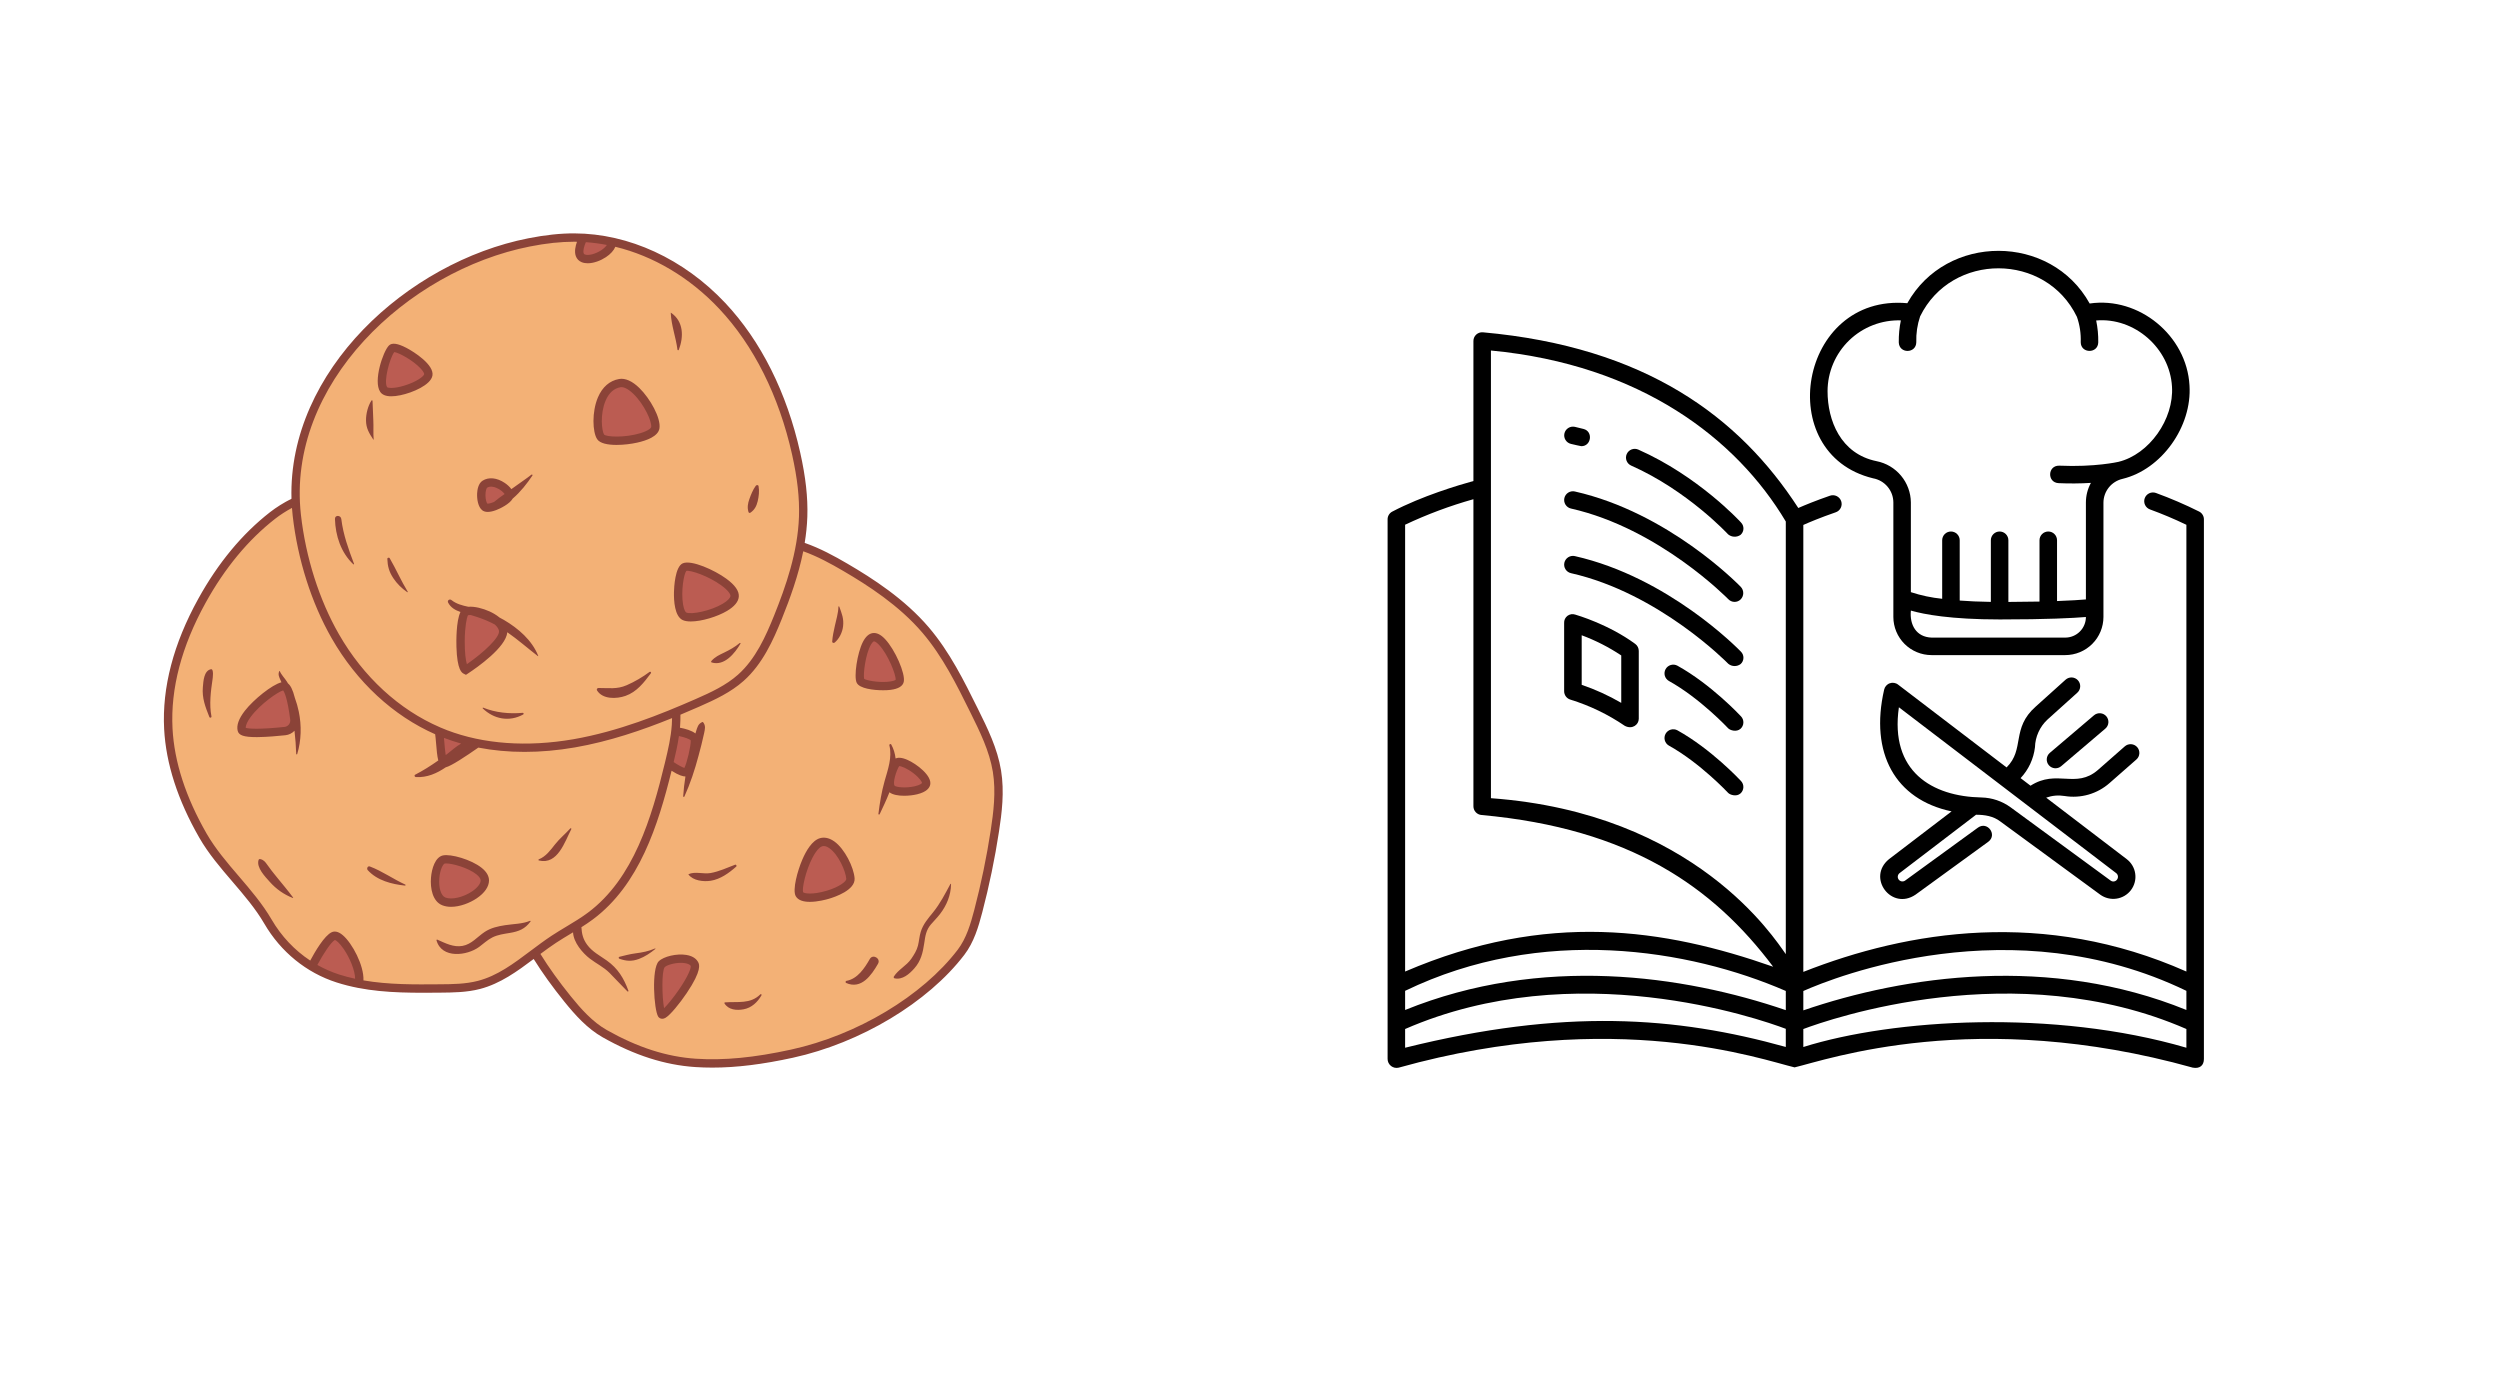 <svg xmlns="http://www.w3.org/2000/svg" xmlns:xlink="http://www.w3.org/1999/xlink" width="1080" zoomAndPan="magnify" viewBox="0 0 810 450" height="600" preserveAspectRatio="xMidYMid meet" version="1.0"><defs><clipPath id="62c92cda6f"><path d="M 53 75.551 L 325 75.551 L 325 346 L 53 346 Z M 53 75.551 " clip-rule="nonzero"/></clipPath><clipPath id="71dc8849c5"><path d="M 449.492 107 L 714.242 107 L 714.242 346 L 449.492 346 Z M 449.492 107 " clip-rule="nonzero"/></clipPath></defs><path fill="#f3b176" d="M 323.008 250.988 C 321.875 244.078 318.73 237.688 315.621 231.41 C 311.105 222.289 306.527 213.062 299.922 205.316 C 292.742 196.895 283.441 190.543 273.891 184.957 C 269.203 182.215 264.355 179.609 259.203 177.961 L 259.191 177.977 C 259.754 174.848 260.125 171.688 260.227 168.5 C 260.445 161.645 259.453 154.797 257.957 148.105 C 254.02 130.484 246.371 113.391 233.992 100.234 C 221.617 87.078 204.199 78.172 186.125 78.117 C 181.188 78.102 176.27 78.727 171.422 79.684 C 133.387 87.191 94.105 122.004 95.82 163.562 L 95.816 163.562 C 93.148 164.852 90.617 166.383 88.316 168.168 C 78.805 175.566 71.238 185.273 65.418 195.82 C 58.422 208.488 53.781 222.812 54.539 237.262 C 55.18 249.488 59.652 261.273 65.75 271.891 C 71.551 281.988 80.977 289.711 86.82 299.75 C 91.879 308.438 99.867 315.086 109.449 318.164 C 120.082 321.586 131.383 321.512 142.504 321.414 C 146.75 321.375 151.055 321.332 155.164 320.266 C 161.969 318.496 167.605 314.148 173.285 309.883 C 176.441 315.098 180.047 320.062 183.875 324.801 C 187.359 329.117 191.145 333.352 195.977 336.082 C 205.109 341.246 214.906 344.828 225.379 345.527 C 235.852 346.219 246.363 344.773 256.609 342.535 C 276.547 338.176 298.973 325.914 311.359 309.699 C 314.305 305.844 315.727 301.066 316.949 296.375 C 319.195 287.812 320.992 279.129 322.332 270.375 C 323.316 263.961 324.051 257.398 323.008 250.988 Z M 323.008 250.988 " fill-opacity="1" fill-rule="nonzero"/><path fill="#bb5c52" d="M 212.324 138.59 C 211.738 142.426 196.375 144.199 194.598 141.539 C 192.828 138.887 192.797 125.539 200.801 124.129 C 205.828 123.242 212.914 134.75 212.324 138.59 Z M 275.539 284.672 C 275.246 280.543 270.52 271.684 266.086 272.867 C 261.652 274.047 257.859 287.598 258.996 289.688 C 260.77 292.938 275.836 288.809 275.539 284.672 Z M 282.926 206.469 C 279.602 207.023 277.902 218.863 278.793 220.637 C 279.68 222.402 290.902 223.289 291.492 220.637 C 292.078 217.98 286.469 205.875 282.926 206.469 Z M 225.023 312.414 C 223.551 309.465 216.164 310.645 214.391 312.414 C 212.617 314.184 213.219 326.723 214.391 328.645 C 215.227 330.02 226.508 315.363 225.023 312.414 Z M 143.793 278.477 C 140.676 279.168 139.363 290.281 143.793 292.051 C 148.227 293.816 157.086 289.395 157.086 285.262 C 157.082 281.129 146.453 277.887 143.793 278.477 Z M 78.332 236.473 C 78.727 238.062 87.344 237.395 92.309 236.875 C 94.242 236.676 95.625 234.922 95.383 232.996 C 94.844 228.801 93.719 222.312 91.922 222.312 C 89.262 222.305 77.148 231.75 78.332 236.473 Z M 162.992 204.105 C 162.102 199.68 152.949 197.023 150.879 198.203 C 148.809 199.387 148.516 215.914 150.879 217.094 C 150.879 217.09 163.879 208.531 162.992 204.105 Z M 126.957 112.91 C 125.258 114.652 122.523 123.535 124.297 126.191 C 126.07 128.848 138.18 124.719 138.773 121.469 C 139.363 118.227 128.352 111.484 126.957 112.91 Z M 221.777 183.742 C 219.566 184.625 218.527 198.203 221.777 199.68 C 225.031 201.152 237.73 197.316 238.023 193.188 C 238.316 189.055 224.73 182.562 221.777 183.742 Z M 216.73 247.496 C 216.73 247.496 221.184 250.738 222.367 250.145 C 223.551 249.555 225.293 241.695 225.16 239.723 C 225.031 237.746 218.816 236.898 218.816 236.898 Z M 116.234 318.742 C 117.629 313.562 110.707 302.082 108.047 303.262 C 105.391 304.445 100.957 313.297 100.957 313.297 C 100.957 313.297 111.316 317.973 116.234 318.742 Z M 142.074 236.898 C 142.688 237.16 142.613 247.41 144.09 247.301 C 145.566 247.191 154.648 240.801 154.648 240.801 C 149.922 240.012 142.074 236.898 142.074 236.898 Z M 157.082 156.887 C 155.488 157.898 155.605 163.086 157.082 164.266 C 158.559 165.445 164.762 162.199 165.062 160.578 C 165.359 158.957 160.332 154.82 157.082 156.887 Z M 188.984 77.059 C 188.984 77.059 186.027 82.516 188.984 83.695 C 191.941 84.875 198.324 81.559 198.379 78.348 Z M 290.309 247.301 C 289.453 248.52 287.359 253.684 288.832 255.457 C 290.309 257.23 299.469 256.637 300.059 253.98 C 300.645 251.328 291.785 245.195 290.309 247.301 Z M 290.309 247.301 " fill-opacity="1" fill-rule="nonzero"/><g clip-path="url(#62c92cda6f)"><path fill="#8b4338" d="M 324.34 249.617 C 323.168 242.449 319.953 235.945 316.836 229.656 C 312.344 220.586 307.703 211.207 300.949 203.285 C 293.082 194.055 282.719 187.398 274.57 182.633 C 270.309 180.141 265.695 177.629 260.723 175.898 C 261.18 173.102 261.484 170.254 261.578 167.383 C 261.777 161.16 261.043 154.574 259.273 146.652 C 254.93 127.199 246.523 110.426 234.973 98.152 C 221.551 83.887 203.746 75.672 186.129 75.617 C 181.578 75.594 176.664 76.121 171.16 77.211 C 132.027 84.934 93.297 120.164 94.438 161.594 C 91.902 162.879 89.559 164.336 87.488 165.945 C 78.473 172.965 70.645 182.406 64.234 194.016 C 56.199 208.559 52.48 222.746 53.18 236.184 C 53.77 247.438 57.602 259.285 64.574 271.418 C 67.562 276.621 71.512 281.227 75.336 285.684 C 79.012 289.977 82.816 294.41 85.648 299.281 C 90.965 308.41 99.266 315.168 109.035 318.305 C 118.145 321.238 127.637 321.652 136.977 321.652 C 138.828 321.652 140.68 321.637 142.516 321.621 C 146.789 321.582 151.207 321.543 155.508 320.43 C 162.086 318.719 167.605 314.699 172.914 310.711 C 175.719 315.207 178.965 319.73 182.824 324.508 C 186.344 328.859 190.285 333.277 195.312 336.113 C 205.609 341.93 215.414 345.074 225.293 345.727 C 227.094 345.848 228.93 345.906 230.797 345.906 C 238.586 345.906 247.027 344.863 256.898 342.707 C 278.828 337.914 300.629 324.828 312.438 309.371 C 315.547 305.305 317.02 300.32 318.262 295.57 C 320.508 286.988 322.332 278.191 323.672 269.426 C 324.59 263.461 325.469 256.512 324.34 249.617 Z M 189.812 78.465 C 192.09 78.625 194.363 78.93 196.629 79.363 C 196.25 79.93 195.621 80.527 194.82 81.062 C 192.969 82.293 190.625 82.902 189.492 82.445 C 189.289 82.363 189.188 82.258 189.113 82.066 C 188.82 81.262 189.277 79.684 189.812 78.465 Z M 171.684 79.863 C 176.938 78.824 181.605 78.324 185.945 78.324 C 186.004 78.324 186.059 78.324 186.121 78.324 C 186.391 78.324 186.668 78.336 186.941 78.34 C 186.445 79.711 186.039 81.523 186.566 82.988 C 186.898 83.906 187.562 84.586 188.484 84.957 C 189.078 85.195 189.734 85.301 190.422 85.301 C 192.414 85.301 194.66 84.418 196.32 83.32 C 197.832 82.32 198.863 81.16 199.375 79.961 C 211.684 82.938 223.477 89.891 233.004 100.023 C 244.223 111.941 252.391 128.281 256.633 147.262 C 258.352 154.957 259.062 161.328 258.871 167.316 C 258.5 178.879 254.578 190.066 250.789 199.484 C 248.137 206.07 244.832 213.523 239.098 218.613 C 235.242 222.035 230.422 224.293 225.406 226.488 C 213.941 231.516 200.262 237 185.734 239.52 C 170.789 242.109 156.664 241.098 144.871 236.594 C 144.117 236.305 143.363 235.996 142.617 235.676 C 142.613 235.676 142.605 235.668 142.602 235.664 C 129.312 229.949 117.73 219.312 109.801 205.469 C 103.43 194.348 99.062 180.621 97.504 166.816 C 92.734 124.504 132.004 87.699 171.684 79.863 Z M 221.734 248.812 C 221.043 248.613 219.641 247.844 218.262 246.914 C 218.871 244.375 219.547 241.469 219.977 238.477 C 221.797 238.855 223.457 239.457 223.809 239.902 C 223.875 241.68 222.535 247.332 221.734 248.812 Z M 143.957 240.395 C 143.914 239.906 143.883 239.473 143.844 239.078 C 143.867 239.09 143.887 239.098 143.914 239.105 C 145.695 239.785 147.535 240.391 149.414 240.918 C 147.723 241.848 146.055 243.406 145.156 244.078 C 144.906 244.27 144.656 244.453 144.406 244.641 C 144.203 243.316 144.051 241.551 143.957 240.395 Z M 102.824 312.645 C 104.758 309.016 107.254 305.227 108.512 304.547 C 108.887 304.656 109.961 305.438 111.348 307.457 C 113.312 310.32 115.031 314.379 115.062 317.113 C 113.312 316.734 111.578 316.281 109.863 315.734 C 107.406 314.945 105.055 313.898 102.824 312.645 Z M 154.828 317.805 C 150.852 318.84 146.605 318.879 142.492 318.91 C 134.297 318.98 125.895 319.059 117.758 317.645 C 117.969 312.84 114.137 305.617 111.074 303.008 C 109.441 301.609 108.227 301.703 107.504 302.027 C 105.105 303.09 102.016 308.422 100.512 311.227 C 95.457 307.887 91.16 303.355 87.996 297.922 C 85.039 292.84 81.152 288.309 77.398 283.922 C 73.656 279.559 69.793 275.047 66.934 270.07 C 60.18 258.312 56.465 246.867 55.898 236.043 C 55.223 223.117 58.824 209.418 66.609 195.32 C 72.848 184.035 80.434 174.871 89.16 168.078 C 90.801 166.801 92.625 165.625 94.598 164.559 C 94.656 165.406 94.734 166.258 94.832 167.109 C 96.434 181.273 100.918 195.371 107.465 206.801 C 115.574 220.961 127.398 231.902 140.996 237.898 C 141.094 238.531 141.191 239.707 141.27 240.621 C 141.469 242.996 141.633 244.984 142.004 246.387 C 139.602 248.078 137.125 249.656 134.52 250.996 C 134.129 251.195 134.34 251.75 134.734 251.773 C 138.383 251.984 141.535 250.57 144.434 248.602 C 146.148 248.219 150.961 245.031 154.977 242.223 C 159.746 243.145 164.754 243.613 169.941 243.613 C 175.211 243.613 180.664 243.133 186.219 242.172 C 197.465 240.223 208.164 236.551 217.75 232.664 C 217.738 233.422 217.711 234.168 217.66 234.906 C 217.383 238.867 216.523 242.645 215.43 247.172 C 211.148 264.848 205.344 284.633 190.48 295.707 C 188.266 297.359 185.824 298.824 183.461 300.242 C 181.883 301.195 180.242 302.176 178.668 303.215 C 176.367 304.738 174.117 306.426 171.938 308.062 C 166.383 312.234 161.152 316.164 154.828 317.805 Z M 320.996 269.023 C 319.668 277.699 317.871 286.398 315.645 294.891 C 314.469 299.379 313.09 304.062 310.285 307.734 C 298.844 322.715 277.664 335.402 256.328 340.062 C 244.336 342.688 234.531 343.621 225.477 343.027 C 216.016 342.402 206.586 339.371 196.652 333.758 C 192.023 331.141 188.285 326.953 184.938 322.805 C 181.094 318.047 177.863 313.547 175.094 309.078 C 176.754 307.84 178.445 306.605 180.152 305.477 C 181.68 304.473 183.289 303.504 184.844 302.566 C 185.117 302.402 185.395 302.234 185.668 302.07 C 185.809 305.375 188.793 308.828 191.137 310.613 C 193.223 312.203 195.59 313.332 197.469 315.199 C 199.445 317.168 201.293 319.246 203.281 321.207 C 203.414 321.344 203.695 321.207 203.617 321.012 C 202.102 316.914 200.223 313.785 196.586 311.199 C 194.328 309.598 191.871 308.367 190.211 306.066 C 188.871 304.215 188.512 302.555 188.375 300.418 C 189.637 299.617 190.891 298.785 192.094 297.887 C 207.137 286.68 213.238 267.359 217.59 249.723 C 219.934 251.223 221.277 251.578 222.062 251.578 C 222.074 251.578 222.078 251.578 222.082 251.578 C 221.742 253.711 221.484 255.848 221.348 258.004 C 221.34 258.199 221.645 258.289 221.73 258.105 C 223.664 253.855 225.117 249.406 226.316 244.902 C 226.953 242.496 227.613 240.07 228.117 237.637 C 228.406 236.238 228.727 235.164 227.809 234 C 227.758 233.938 227.633 233.898 227.562 233.934 C 226.207 234.5 225.949 235.582 225.535 236.926 C 225.465 237.164 225.395 237.402 225.324 237.645 C 224.066 236.664 222.039 236.098 220.305 235.777 C 220.324 235.555 220.348 235.332 220.363 235.109 C 220.445 233.945 220.473 232.758 220.457 231.562 C 222.535 230.691 224.562 229.82 226.516 228.965 C 231.734 226.676 236.766 224.312 240.914 220.629 C 247.086 215.152 250.555 207.359 253.32 200.488 C 255.969 193.91 258.676 186.48 260.254 178.613 C 264.859 180.262 269.195 182.633 273.219 184.988 C 281.184 189.645 291.301 196.137 298.91 205.059 C 305.438 212.719 310.008 221.945 314.422 230.875 C 317.445 236.984 320.578 243.309 321.684 250.074 C 322.734 256.555 321.879 263.258 320.996 269.023 Z M 199.766 144.156 C 202.082 144.156 204.566 143.832 206.422 143.418 C 209.504 142.738 213.266 141.383 213.664 138.793 C 214.184 135.453 210.652 129.137 207.164 125.719 C 204.848 123.457 202.57 122.441 200.574 122.797 C 197.535 123.336 195.172 125.383 193.742 128.723 C 191.723 133.438 191.953 140 193.48 142.297 C 194.398 143.68 196.961 144.156 199.766 144.156 Z M 196.227 129.781 C 197.293 127.289 198.91 125.84 201.035 125.461 C 202.109 125.277 203.645 126.07 205.262 127.656 C 208.801 131.117 211.258 136.621 210.984 138.383 C 210.945 138.629 210.219 139.527 207.473 140.355 C 202.359 141.898 196.449 141.582 195.727 140.789 C 194.969 139.648 194.355 134.168 196.227 129.781 Z M 276.891 284.574 C 276.637 281.031 273.707 275.043 270.309 272.617 C 268.383 271.246 266.762 271.281 265.738 271.555 C 263.125 272.25 261.148 275.727 259.949 278.52 C 258.426 282.07 256.688 288.281 257.809 290.336 C 258.594 291.766 260.434 292.203 262.387 292.203 C 264.938 292.203 267.676 291.461 268.504 291.219 C 270.547 290.625 277.164 288.383 276.891 284.574 Z M 267.879 288.59 C 263.227 289.977 260.504 289.492 260.199 289.062 C 259.828 287.938 260.969 282.246 263.25 277.883 C 264.816 274.891 266 274.297 266.441 274.176 C 267.109 273.996 267.883 274.215 268.738 274.824 C 271.641 276.891 274.012 282.203 274.195 284.77 C 274.246 285.543 272.027 287.348 267.879 288.59 Z M 286.16 223.645 C 287.074 223.645 287.887 223.602 288.473 223.523 C 291.043 223.211 292.504 222.332 292.816 220.926 C 293.406 218.258 290.004 210.477 286.746 207.047 C 285.344 205.559 283.98 204.918 282.703 205.129 C 281.492 205.332 280.438 206.301 279.566 208.008 C 277.742 211.594 276.586 219.258 277.578 221.234 C 278.516 223.102 282.984 223.645 286.16 223.645 Z M 282.18 208.867 C 282.758 207.879 283.133 207.801 283.148 207.801 C 283.324 207.781 283.891 207.965 284.781 208.906 C 287.723 212.008 290.375 218.738 290.184 220.262 C 289.988 220.43 289.219 220.781 287.406 220.914 C 284.133 221.141 280.73 220.434 279.98 219.945 C 279.637 218.523 280.387 211.965 282.18 208.867 Z M 222.371 309.395 C 219.273 308.887 215.016 309.875 213.438 311.457 C 211.027 313.863 211.879 327.121 213.234 329.352 C 213.492 329.766 213.965 330.086 214.562 330.086 C 214.867 330.086 215.207 330.004 215.559 329.809 C 217.133 328.938 220.23 325.113 222.48 321.781 C 227.508 314.34 226.555 312.438 226.238 311.809 C 225.793 310.922 224.762 309.781 222.371 309.395 Z M 219.977 320.645 C 218.02 323.492 216.242 325.582 215.164 326.652 C 214.488 323.164 214.336 314.656 215.352 313.367 C 216.023 312.695 218.387 311.961 220.602 311.961 C 221.059 311.961 221.512 311.996 221.941 312.066 C 222.508 312.16 223.512 312.402 223.801 312.973 C 223.945 313.578 223.043 316.191 219.977 320.645 Z M 143.289 293.305 C 144.164 293.656 145.133 293.812 146.148 293.812 C 149.039 293.812 152.254 292.551 154.484 291.039 C 157.035 289.312 158.438 287.262 158.438 285.266 C 158.438 283.824 157.637 282.445 156.055 281.18 C 152.688 278.48 146.023 276.598 143.5 277.16 C 141.039 277.703 139.883 281.363 139.641 284.328 C 139.352 287.852 140.164 292.055 143.289 293.305 Z M 142.34 284.547 C 142.574 281.633 143.605 279.906 144.09 279.797 C 144.219 279.77 144.387 279.754 144.594 279.754 C 146.594 279.754 151.719 281.168 154.363 283.289 C 155.254 283.996 155.738 284.699 155.738 285.266 C 155.738 286.293 154.68 287.648 152.973 288.801 C 150.121 290.727 146.316 291.605 144.301 290.797 C 142.891 290.234 142.086 287.664 142.34 284.547 Z M 126.789 128.402 C 127.637 128.402 128.613 128.285 129.719 128.059 C 133.703 127.238 139.559 124.723 140.109 121.707 C 140.746 118.223 134.203 114.016 131.633 112.688 C 128.746 111.203 126.957 110.973 125.992 111.965 C 124.086 113.918 120.879 123.492 123.176 126.941 C 123.812 127.918 125.027 128.402 126.789 128.402 Z M 127.742 114.074 C 129.125 114.211 133.785 116.699 136.289 119.391 C 137.305 120.48 137.461 121.098 137.438 121.23 C 137.32 121.906 135.027 123.727 130.902 124.969 C 127.391 126.023 125.656 125.68 125.426 125.445 C 124.223 123.641 126.27 116.023 127.742 114.074 Z M 218.363 191.816 C 218.301 194.699 218.582 199.715 221.219 200.914 C 221.887 201.219 222.793 201.355 223.832 201.355 C 227.332 201.355 232.402 199.809 235.566 197.934 C 237.977 196.5 239.262 194.941 239.375 193.285 C 239.504 191.496 238.137 189.547 235.324 187.496 C 231.488 184.699 224.109 181.359 221.273 182.492 C 218.688 183.52 218.398 190.441 218.363 191.816 Z M 222.367 184.973 C 223.648 184.668 229.43 186.543 233.727 189.68 C 235.965 191.312 236.711 192.535 236.672 193.09 C 236.637 193.613 235.961 194.543 234.184 195.605 C 230.289 197.914 224.012 199.211 222.34 198.449 C 222.121 198.352 221.621 197.676 221.316 195.855 C 220.586 191.539 221.582 185.902 222.367 184.973 Z M 156.238 165.32 C 156.695 165.684 157.289 165.863 158.023 165.863 C 158.785 165.863 159.691 165.668 160.738 165.277 C 162.004 164.805 165.121 163.309 166.113 161.551 C 168.656 159.387 170.797 156.625 172.512 154.059 C 172.656 153.836 172.348 153.656 172.172 153.797 C 170.066 155.445 167.828 156.887 165.68 158.473 C 165.125 157.699 164.324 156.996 163.52 156.457 C 160.996 154.762 158.32 154.492 156.352 155.746 C 154.965 156.625 154.648 158.695 154.59 159.844 C 154.496 161.68 154.867 164.223 156.238 165.32 Z M 157.816 158.023 C 158.781 157.414 159.984 157.711 160.828 158.059 C 162.148 158.605 163.082 159.492 163.492 160.059 C 162.336 160.875 161.156 161.707 160.082 162.621 C 159.156 163.008 158.301 163.242 157.887 163.156 C 157.66 162.891 157.289 161.895 157.289 160.414 C 157.289 159.031 157.633 158.176 157.816 158.023 Z M 292.969 257.828 C 294.465 257.828 295.988 257.633 297.16 257.348 C 300.25 256.598 301.164 255.266 301.383 254.277 C 302.035 251.344 297.004 247.508 293.996 246.191 C 292.148 245.379 290.945 245.395 290.164 245.738 C 289.992 244.184 289.559 242.664 288.777 241.234 C 288.59 240.887 288.059 241.125 288.152 241.5 C 289.129 245.391 287.652 249.379 286.605 253.09 C 285.625 256.582 285.047 260.109 284.602 263.703 C 284.574 263.918 284.918 263.996 285.004 263.812 C 286.023 261.66 287.195 259.23 288.18 256.695 C 289.227 257.52 291.078 257.828 292.969 257.828 Z M 296.023 250.574 C 298.062 252.164 298.734 253.395 298.738 253.676 C 298.691 253.801 298.145 254.348 296.375 254.754 C 293.402 255.434 290.371 255.043 289.875 254.59 C 289.133 253.703 290.406 249.672 291.328 248.219 C 291.914 248.191 293.848 248.883 296.023 250.574 Z M 114.48 182.828 C 110.449 179.031 108.68 173.535 108.523 168.145 C 108.484 166.785 110.422 166.871 110.582 168.145 C 111.207 173.27 112.906 177.922 114.715 182.699 C 114.77 182.828 114.578 182.914 114.48 182.828 Z M 210.902 218.117 C 208.656 221.133 206.316 224.188 202.652 225.469 C 199.746 226.484 195.27 226.633 193.43 223.695 C 193.215 223.355 193.492 222.914 193.879 222.91 C 197.219 222.883 199.859 223.406 203.078 221.996 C 205.73 220.832 208.148 219.402 210.473 217.688 C 210.719 217.496 211.09 217.867 210.902 218.117 Z M 242.508 165.891 C 242.066 164.414 242.289 163.117 242.805 161.676 C 243.328 160.223 243.949 158.645 244.871 157.395 C 245.098 157.082 245.688 157.051 245.773 157.512 C 246.074 159.07 245.859 160.887 245.488 162.414 C 245.109 163.984 244.461 165.238 243.098 166.133 C 242.875 166.285 242.578 166.133 242.508 165.891 Z M 219.492 113.266 C 218.984 109.234 217.5 105.48 217.324 101.379 C 217.324 101.34 217.367 101.312 217.402 101.332 C 221.5 104.113 221.566 109.082 219.938 113.324 C 219.848 113.574 219.523 113.52 219.492 113.266 Z M 132.109 191.715 C 132.164 191.805 132.047 191.938 131.949 191.871 C 130.152 190.609 128.648 189.16 127.426 187.316 C 126.07 185.277 125.582 183.477 125.496 181.09 C 125.48 180.668 126.074 180.527 126.273 180.875 C 128.332 184.406 129.961 188.211 132.109 191.715 Z M 120.953 142.422 C 119.586 140.332 118.602 138.781 118.586 136.176 C 118.574 134.074 119.199 131.555 120.344 129.781 C 120.449 129.621 120.688 129.691 120.699 129.879 C 120.824 131.965 120.836 134.07 120.953 136.176 C 121.074 138.23 120.883 140.359 121.074 142.395 C 121.078 142.461 120.988 142.469 120.953 142.422 Z M 94.984 290.82 C 95.027 290.879 94.949 290.977 94.887 290.949 C 92.016 289.855 89.449 288.023 87.414 285.734 C 85.91 284.043 83.008 281.098 83.77 278.648 C 83.848 278.41 84.074 278.285 84.316 278.34 C 85.441 278.59 85.949 279.266 86.598 280.188 C 87.543 281.539 88.566 282.828 89.609 284.105 C 91.426 286.332 93.273 288.523 94.984 290.82 Z M 171.906 298.539 C 170.113 301 168.105 301.777 165.16 302.273 C 163.27 302.59 161.305 302.844 159.566 303.703 C 157.965 304.496 156.668 305.75 155.242 306.801 C 151.316 309.688 143.109 310.707 141.422 304.668 C 141.371 304.492 141.555 304.391 141.699 304.449 C 144.297 305.59 146.938 307 149.871 306.469 C 152.773 305.941 154.664 303.531 157.012 301.961 C 159.027 300.617 161.305 300.125 163.668 299.758 C 166.215 299.367 169.336 299.355 171.715 298.344 C 171.824 298.305 172 298.414 171.906 298.539 Z M 174.598 278.797 C 174.383 278.742 174.422 278.469 174.598 278.406 C 176.836 277.535 178.355 275.457 179.797 273.617 C 181.305 271.691 183.168 270.195 184.785 268.398 C 184.949 268.219 185.203 268.449 185.105 268.645 C 183.004 272.652 180.727 280.297 174.598 278.797 Z M 131.316 286.605 C 131.477 286.676 131.398 286.953 131.23 286.938 C 126.906 286.48 122.184 285.281 119.148 281.926 C 118.711 281.441 119.125 280.465 119.84 280.738 C 123.84 282.246 127.43 284.836 131.316 286.605 Z M 68.867 220.086 C 68.301 223.863 67.742 228.312 68.512 232.098 C 68.605 232.555 67.992 232.707 67.824 232.289 C 66.535 229.031 65.414 226.211 65.727 222.609 C 65.891 220.723 66.051 217.316 68.32 216.832 C 69.387 216.605 68.902 219.805 68.867 220.086 Z M 308.141 286.469 C 308.09 290.047 306.73 293.328 304.566 296.141 C 303.645 297.34 302.578 298.395 301.598 299.535 C 300.059 301.332 299.789 303.27 299.465 305.539 C 299.008 308.684 298.371 311.375 296.203 313.801 C 294.602 315.598 292.383 317.551 289.832 316.98 C 289.598 316.926 289.477 316.621 289.602 316.418 C 291.043 314.113 293.688 312.93 295.258 310.637 C 296.16 309.32 297.035 307.93 297.422 306.375 C 297.785 304.918 297.867 303.398 298.309 301.953 C 299.082 299.406 300.695 297.598 302.328 295.582 C 304.598 292.773 306.238 289.57 307.934 286.406 C 307.977 286.309 308.141 286.352 308.141 286.469 Z M 284.477 312.258 C 282.348 315.973 279.07 320.695 274.141 318.477 C 273.859 318.352 273.93 317.855 274.227 317.801 C 277.844 317.168 280.137 313.676 281.824 310.707 C 282.801 308.988 285.461 310.539 284.477 312.258 Z M 212.336 307.465 C 210.73 308.773 208.961 309.977 207.012 310.699 C 204.695 311.555 202.941 311.426 200.688 310.637 C 200.398 310.531 200.352 310.082 200.688 310 C 202.453 309.574 204.047 309.129 205.879 308.887 C 208.137 308.594 210.113 308.23 212.215 307.305 C 212.309 307.258 212.434 307.383 212.336 307.465 Z M 246.73 322.465 C 245.438 324.715 243.523 326.539 240.91 327.016 C 238.641 327.438 236.035 327.207 234.73 325.105 C 234.633 324.949 234.762 324.773 234.926 324.766 C 238.988 324.445 243.098 325.406 246.352 322.168 C 246.547 321.98 246.867 322.23 246.73 322.465 Z M 238.535 280.781 C 236.227 282.84 233.402 284.875 230.281 285.363 C 227.934 285.734 224.574 285.359 223.055 283.332 C 223.031 283.309 223.047 283.262 223.074 283.246 C 225.148 282.258 227.938 283.273 230.215 282.867 C 233.02 282.367 235.535 281.164 238.176 280.168 C 238.523 280.043 238.801 280.547 238.535 280.781 Z M 269.633 207.859 C 269.734 206.164 270.129 204.449 270.492 202.785 C 270.91 200.844 271.625 198.59 271.637 196.605 C 271.637 196.426 271.879 196.41 271.934 196.566 C 272.754 198.836 273.445 200.434 273.156 202.938 C 272.926 204.887 271.945 206.926 270.438 208.191 C 270.145 208.434 269.605 208.301 269.633 207.859 Z M 234.613 211.445 C 236.41 210.57 238.121 209.637 239.656 208.344 C 239.793 208.23 240.016 208.379 239.918 208.547 C 238.094 211.648 234.715 215.887 230.602 214.645 C 230.391 214.582 230.34 214.336 230.477 214.18 C 231.668 212.801 233.031 212.219 234.613 211.445 Z M 149.188 198.281 C 147.742 201.266 147.84 207.996 147.883 209.535 C 148.098 217.207 149.68 218.004 150.273 218.297 L 150.973 218.645 L 151.625 218.215 C 154.637 216.23 163.949 209.723 164.367 204.848 C 167.793 207.23 170.914 209.988 174.266 212.578 C 174.312 212.617 174.422 212.582 174.391 212.504 C 172.367 207.41 167.914 203.59 163.281 200.863 C 162.824 200.594 162.348 200.348 161.871 200.098 C 160.773 199.184 159.539 198.52 158.629 198.105 C 156.445 197.109 153.699 196.418 151.746 196.594 C 149.785 196.18 147.855 195.684 146.273 194.422 C 145.68 193.949 144.824 194.527 145.195 195.254 C 146.039 196.883 147.547 197.715 149.188 198.281 Z M 161.664 204.367 C 162.07 206.41 156.773 211.387 151.266 215.195 C 150.895 213.953 150.543 211.375 150.574 207.648 C 150.613 203.004 151.219 200.027 151.641 199.34 C 151.828 199.281 152.133 199.254 152.531 199.27 C 154.832 199.949 157.086 200.719 159.273 201.801 C 159.625 201.973 159.973 202.16 160.324 202.344 C 161.059 203.004 161.531 203.699 161.664 204.367 Z M 95.539 226.121 C 94.844 223.355 94.078 222.027 93.305 221.426 C 93.191 221.23 93.07 221.027 92.953 220.836 C 92.305 219.793 91.074 218.57 90.652 217.426 C 90.633 217.371 90.547 217.344 90.512 217.41 C 89.98 218.492 90.43 219.375 90.906 220.418 C 91.004 220.629 91.09 220.855 91.184 221.066 C 88.16 221.82 82.219 226.605 79.363 230.25 C 77.359 232.816 76.566 235.02 77.012 236.805 C 77.379 238.262 79.031 238.824 83.062 238.824 C 83.242 238.824 83.426 238.824 83.617 238.82 C 86.531 238.785 90.027 238.477 92.445 238.219 C 93.59 238.102 94.629 237.59 95.414 236.766 C 95.715 239.242 95.883 241.738 95.969 244.27 C 95.977 244.453 96.234 244.492 96.297 244.312 C 97.637 239.902 97.738 235.047 96.801 230.547 C 96.496 229.051 96.066 227.562 95.539 226.121 Z M 93.602 234.742 C 93.246 235.191 92.738 235.469 92.168 235.527 C 84.094 236.371 80.602 236.141 79.605 235.82 C 79.59 234.984 80.156 233.73 81.199 232.312 C 84.316 228.09 90.148 224.078 91.738 223.695 C 92.059 224.098 93.105 225.926 94.035 233.172 C 94.113 233.738 93.953 234.297 93.602 234.742 Z M 169.52 231.496 C 164.984 233.98 160.023 233.012 156.418 229.535 C 156.316 229.438 156.418 229.223 156.566 229.281 C 160.551 230.914 165.121 231.348 169.375 230.953 C 169.668 230.926 169.762 231.359 169.52 231.496 Z M 169.52 231.496 " fill-opacity="1" fill-rule="nonzero"/></g><path fill="#000000" d="M 529.805 208.617 C 521.09 202.219 510.824 199.273 510.398 199.133 C 510.188 199.059 509.969 199.012 509.746 198.992 C 509.523 198.969 509.301 198.977 509.078 199.012 C 508.855 199.047 508.645 199.105 508.438 199.195 C 508.23 199.281 508.035 199.391 507.859 199.527 C 507.68 199.664 507.52 199.816 507.379 199.992 C 507.238 200.168 507.121 200.355 507.027 200.559 C 506.934 200.762 506.863 200.973 506.824 201.195 C 506.781 201.414 506.77 201.637 506.781 201.859 L 506.781 223.953 C 506.781 224.258 506.828 224.559 506.926 224.848 C 507.023 225.141 507.16 225.406 507.344 225.652 C 507.527 225.898 507.746 226.109 507.996 226.285 C 508.25 226.461 508.523 226.59 508.816 226.676 C 515.121 228.633 521 231.469 526.449 235.18 C 528.891 236.445 530.961 234.766 530.961 232.891 L 530.961 210.902 C 530.961 210.449 530.859 210.023 530.656 209.621 C 530.453 209.219 530.168 208.883 529.805 208.617 Z M 525.285 227.73 C 521.207 225.355 516.934 223.406 512.469 221.883 L 512.469 205.824 C 516.996 207.508 521.266 209.688 525.285 212.363 Z M 525.285 227.73 " fill-opacity="1" fill-rule="nonzero"/><path fill="#000000" d="M 508.996 143.824 C 509.875 144.023 512.109 144.562 512.348 144.562 C 515.586 144.602 516.254 139.793 513.07 138.984 C 512.137 138.738 511.195 138.512 510.25 138.293 C 509.883 138.215 509.516 138.207 509.145 138.273 C 508.777 138.336 508.434 138.469 508.117 138.672 C 507.801 138.871 507.535 139.125 507.316 139.43 C 507.102 139.738 506.953 140.074 506.871 140.438 C 506.785 140.801 506.777 141.168 506.84 141.539 C 506.902 141.906 507.035 142.25 507.234 142.566 C 507.434 142.887 507.684 143.152 507.988 143.371 C 508.293 143.586 508.629 143.738 508.996 143.824 Z M 508.996 143.824 " fill-opacity="1" fill-rule="nonzero"/><path fill="#000000" d="M 528.477 150.84 C 546.75 158.934 559.785 172.992 559.914 173.133 C 560.195 173.363 560.504 173.543 560.84 173.672 C 561.18 173.801 561.527 173.875 561.891 173.891 C 562.254 173.906 562.605 173.863 562.957 173.766 C 563.305 173.664 563.625 173.516 563.926 173.309 C 564.211 173.062 564.438 172.766 564.602 172.426 C 564.77 172.086 564.859 171.727 564.875 171.348 C 564.891 170.969 564.832 170.602 564.699 170.246 C 564.566 169.895 564.367 169.578 564.102 169.309 C 563.543 168.695 550.176 154.246 530.781 145.656 C 530.438 145.512 530.078 145.434 529.703 145.426 C 529.332 145.422 528.969 145.484 528.621 145.621 C 528.273 145.758 527.965 145.953 527.695 146.211 C 527.422 146.469 527.211 146.77 527.062 147.109 C 526.91 147.453 526.828 147.809 526.816 148.184 C 526.809 148.555 526.867 148.918 527 149.266 C 527.133 149.613 527.328 149.926 527.582 150.199 C 527.84 150.469 528.137 150.684 528.477 150.84 Z M 528.477 150.84 " fill-opacity="1" fill-rule="nonzero"/><path fill="#000000" d="M 508.996 164.766 C 537.574 171.23 559.73 193.914 559.965 194.129 C 560.223 194.402 560.523 194.617 560.871 194.77 C 561.215 194.926 561.578 195.004 561.957 195.012 C 562.336 195.02 562.699 194.953 563.051 194.812 C 563.402 194.672 563.711 194.465 563.977 194.199 C 564.238 193.934 564.441 193.629 564.586 193.285 C 564.73 192.941 564.809 192.586 564.816 192.211 C 564.82 191.84 564.758 191.477 564.629 191.129 C 564.496 190.781 564.305 190.469 564.055 190.191 C 563.105 189.211 540.52 166.086 510.25 159.238 C 509.883 159.156 509.512 159.145 509.141 159.211 C 508.773 159.273 508.426 159.406 508.109 159.605 C 507.789 159.805 507.523 160.059 507.305 160.367 C 507.09 160.672 506.938 161.012 506.855 161.375 C 506.773 161.742 506.762 162.109 506.824 162.48 C 506.891 162.852 507.023 163.195 507.223 163.516 C 507.422 163.832 507.676 164.098 507.984 164.316 C 508.289 164.535 508.629 164.684 508.996 164.766 Z M 508.996 164.766 " fill-opacity="1" fill-rule="nonzero"/><path fill="#000000" d="M 510.25 180.176 C 509.883 180.094 509.512 180.086 509.141 180.148 C 508.773 180.215 508.426 180.344 508.109 180.547 C 507.789 180.746 507.523 181 507.305 181.309 C 507.09 181.613 506.938 181.949 506.855 182.316 C 506.773 182.684 506.762 183.051 506.824 183.422 C 506.891 183.793 507.023 184.137 507.223 184.453 C 507.422 184.773 507.676 185.039 507.984 185.258 C 508.289 185.473 508.629 185.625 508.996 185.707 C 537.574 192.172 559.742 214.84 559.965 215.066 C 560.246 215.297 560.559 215.477 560.898 215.602 C 561.242 215.727 561.594 215.793 561.957 215.801 C 562.324 215.805 562.68 215.754 563.023 215.641 C 563.371 215.527 563.688 215.359 563.977 215.141 C 564.258 214.883 564.477 214.582 564.629 214.238 C 564.785 213.895 564.867 213.531 564.875 213.152 C 564.883 212.773 564.812 212.41 564.672 212.059 C 564.527 211.707 564.324 211.398 564.055 211.133 C 563.105 210.156 540.52 187.023 510.25 180.176 Z M 510.25 180.176 " fill-opacity="1" fill-rule="nonzero"/><path fill="#000000" d="M 543.48 215.68 C 543.152 215.504 542.801 215.395 542.43 215.355 C 542.059 215.32 541.695 215.352 541.336 215.457 C 540.98 215.562 540.652 215.73 540.363 215.961 C 540.07 216.195 539.836 216.473 539.652 216.801 C 539.473 217.125 539.359 217.473 539.316 217.844 C 539.273 218.211 539.301 218.578 539.398 218.934 C 539.5 219.293 539.664 219.621 539.895 219.914 C 540.121 220.207 540.398 220.449 540.723 220.633 C 550.828 226.246 559.84 235.871 559.93 235.969 C 560.488 236.57 562.574 237.324 563.941 236.117 C 564.219 235.863 564.438 235.566 564.598 235.223 C 564.758 234.883 564.844 234.523 564.855 234.145 C 564.871 233.77 564.812 233.406 564.68 233.051 C 564.547 232.699 564.352 232.387 564.094 232.113 C 563.699 231.691 554.395 221.738 543.48 215.68 Z M 543.48 215.68 " fill-opacity="1" fill-rule="nonzero"/><path fill="#000000" d="M 543.48 236.621 C 543.148 236.441 542.801 236.336 542.43 236.297 C 542.059 236.258 541.695 236.293 541.336 236.398 C 540.977 236.5 540.652 236.672 540.363 236.902 C 540.07 237.137 539.836 237.414 539.652 237.738 C 539.473 238.066 539.359 238.414 539.316 238.781 C 539.273 239.152 539.301 239.516 539.398 239.875 C 539.5 240.234 539.664 240.562 539.891 240.855 C 540.121 241.148 540.398 241.391 540.719 241.574 C 550.828 247.184 559.84 256.812 559.93 256.906 C 560.488 257.508 562.613 258.266 563.941 257.055 C 564.219 256.801 564.434 256.504 564.594 256.16 C 564.75 255.82 564.836 255.461 564.852 255.086 C 564.863 254.711 564.805 254.344 564.676 253.992 C 564.543 253.641 564.348 253.328 564.09 253.051 C 563.699 252.633 554.395 242.68 543.48 236.621 Z M 543.48 236.621 " fill-opacity="1" fill-rule="nonzero"/><g clip-path="url(#71dc8849c5)"><path fill="#000000" d="M 712.516 165.742 C 707.965 163.473 703.305 161.465 698.527 159.723 C 698.172 159.594 697.809 159.539 697.434 159.555 C 697.055 159.574 696.699 159.66 696.355 159.82 C 696.016 159.98 695.719 160.199 695.465 160.477 C 695.211 160.754 695.02 161.07 694.891 161.426 C 694.762 161.777 694.707 162.141 694.727 162.52 C 694.742 162.895 694.832 163.25 694.992 163.594 C 695.152 163.934 695.371 164.23 695.648 164.484 C 695.926 164.734 696.242 164.926 696.598 165.055 C 700.516 166.488 704.453 168.133 708.391 170.035 L 708.391 314.777 C 662.379 294.375 618.348 301.465 584.277 314.891 L 584.277 170.082 C 586.188 169.227 589.781 167.711 594.727 166 C 595.09 165.883 595.418 165.699 595.707 165.449 C 595.996 165.203 596.227 164.906 596.398 164.566 C 596.566 164.223 596.664 163.863 596.691 163.48 C 596.715 163.102 596.664 162.73 596.543 162.371 C 596.418 162.008 596.227 161.688 595.973 161.402 C 595.719 161.117 595.418 160.891 595.074 160.727 C 594.73 160.562 594.367 160.473 593.984 160.453 C 593.605 160.434 593.234 160.492 592.875 160.621 C 588.277 162.211 584.797 163.648 582.648 164.59 C 563.566 135.117 533.18 112.398 480.43 107.664 C 480.035 107.633 479.652 107.684 479.281 107.812 C 478.906 107.945 478.578 108.145 478.285 108.41 C 477.996 108.68 477.773 108.996 477.617 109.355 C 477.461 109.719 477.383 110.098 477.387 110.492 L 477.387 155.848 C 472.582 157.172 460.691 160.715 451.066 165.777 C 450.605 166.023 450.242 166.371 449.977 166.816 C 449.711 167.266 449.578 167.75 449.582 168.27 L 449.582 343.086 C 449.582 343.309 449.605 343.527 449.652 343.742 C 449.703 343.957 449.777 344.164 449.871 344.363 C 449.969 344.562 450.086 344.746 450.227 344.918 C 450.363 345.094 450.523 345.246 450.695 345.383 C 450.871 345.52 451.059 345.633 451.258 345.727 C 451.461 345.82 451.668 345.891 451.883 345.938 C 452.102 345.984 452.32 346.004 452.543 346 C 452.762 345.996 452.98 345.969 453.195 345.914 C 523.426 326.297 571.008 343.375 581.445 345.832 C 591.891 343.379 640.258 326.297 710.453 345.914 C 712.777 346.344 714.066 345.16 714.066 343.105 L 714.066 168.273 C 714.066 167.738 713.93 167.242 713.648 166.789 C 713.371 166.332 712.992 165.984 712.516 165.742 Z M 455.258 170.008 C 462.402 166.637 469.781 163.883 477.387 161.746 L 477.387 261.234 C 477.387 261.594 477.453 261.938 477.582 262.27 C 477.715 262.605 477.902 262.902 478.148 263.164 C 478.391 263.426 478.676 263.637 479 263.789 C 479.324 263.945 479.664 264.035 480.02 264.062 C 528.227 268.449 555.18 287.48 574.504 313.223 C 539.246 300.859 501.188 295.062 455.258 314.777 Z M 578.598 339.215 C 542.887 329.27 506.73 326.68 455.258 339.465 L 455.258 333.398 C 510.406 309.387 569.719 329.992 578.598 333.34 Z M 578.598 327.289 C 545.383 315.941 499.496 309.328 455.258 327.234 L 455.258 321.031 C 499.613 299.602 547.285 307.492 578.598 321.07 Z M 578.598 309.145 C 574.91 304.004 549.07 263.395 483.062 258.617 L 483.062 113.566 C 531.574 118.176 562.633 142.176 578.598 168.969 Z M 708.391 339.465 C 665.414 326.898 613.305 330.113 584.277 339.23 L 584.277 333.406 C 592.633 330.262 652.879 309.23 708.391 333.398 Z M 708.391 327.234 C 664.23 309.27 617.379 316.023 584.277 327.359 L 584.277 321.082 C 594.418 316.586 651.676 293.652 708.391 321.031 Z M 708.391 327.234 " fill-opacity="1" fill-rule="nonzero"/></g><path fill="#000000" d="M 709.395 124.859 C 708.5 108.742 693.047 96.008 677.051 98.336 C 664.465 75.625 630.633 75.582 617.969 98.238 C 582.867 95.043 574.117 147.047 606.875 154.973 C 607.328 155.055 607.773 155.176 608.207 155.336 C 608.641 155.492 609.059 155.688 609.457 155.918 C 609.855 156.148 610.234 156.414 610.59 156.711 C 610.941 157.008 611.27 157.332 611.566 157.684 C 611.863 158.035 612.129 158.414 612.363 158.812 C 612.594 159.211 612.789 159.625 612.953 160.059 C 613.113 160.492 613.234 160.934 613.316 161.387 C 613.402 161.84 613.445 162.301 613.449 162.762 L 613.449 199.902 C 613.449 200.711 613.527 201.516 613.688 202.309 C 613.848 203.105 614.082 203.879 614.395 204.625 C 614.703 205.375 615.086 206.086 615.539 206.762 C 615.988 207.434 616.5 208.059 617.074 208.633 C 617.648 209.203 618.273 209.715 618.949 210.168 C 619.625 210.617 620.336 211 621.086 211.309 C 621.836 211.621 622.609 211.855 623.406 212.012 C 624.203 212.172 625.008 212.25 625.82 212.254 L 669.145 212.254 C 669.953 212.25 670.758 212.172 671.555 212.012 C 672.352 211.855 673.125 211.621 673.875 211.309 C 674.625 211 675.336 210.617 676.012 210.168 C 676.688 209.715 677.312 209.203 677.887 208.633 C 678.461 208.059 678.973 207.434 679.426 206.762 C 679.875 206.086 680.258 205.375 680.57 204.625 C 680.879 203.879 681.113 203.105 681.273 202.309 C 681.434 201.516 681.512 200.711 681.516 199.902 L 681.516 162.855 C 681.52 161.961 681.672 161.09 681.973 160.246 C 682.273 159.402 682.707 158.629 683.266 157.93 C 683.828 157.23 684.488 156.645 685.25 156.168 C 686.012 155.691 686.828 155.352 687.703 155.152 C 700.332 152.109 710.266 138.234 709.395 124.859 Z M 669.145 206.582 L 625.82 206.582 C 620.848 206.406 618.668 202.422 619.125 197.828 C 623.363 199.055 632.02 200.703 647.949 200.703 C 663.355 200.703 671.746 200.246 675.836 199.91 C 675.832 200.348 675.789 200.781 675.703 201.211 C 675.617 201.641 675.488 202.059 675.32 202.465 C 675.152 202.867 674.945 203.25 674.703 203.617 C 674.457 203.98 674.18 204.316 673.871 204.625 C 673.559 204.938 673.223 205.215 672.855 205.457 C 672.492 205.699 672.105 205.906 671.699 206.074 C 671.297 206.242 670.879 206.367 670.445 206.453 C 670.016 206.539 669.582 206.582 669.145 206.582 Z M 686.375 149.637 C 686.277 149.66 678.777 151.391 667.184 150.875 C 663.43 150.785 663.199 156.285 666.93 156.539 C 670.438 156.699 673.945 156.672 677.453 156.457 C 676.371 158.453 675.832 160.586 675.832 162.852 L 675.832 194.215 C 674 194.375 671.008 194.578 666.48 194.742 L 666.48 175.043 C 666.48 174.668 666.406 174.305 666.262 173.957 C 666.121 173.609 665.914 173.305 665.648 173.039 C 665.383 172.773 665.074 172.566 664.727 172.422 C 664.379 172.281 664.016 172.207 663.641 172.207 C 663.266 172.207 662.902 172.281 662.555 172.422 C 662.207 172.566 661.898 172.773 661.633 173.039 C 661.367 173.305 661.16 173.609 661.016 173.957 C 660.875 174.305 660.801 174.668 660.801 175.043 L 660.801 194.906 C 657.891 194.969 654.539 195.012 650.715 195.027 L 650.715 175.043 C 650.715 174.668 650.641 174.305 650.496 173.957 C 650.352 173.609 650.148 173.305 649.883 173.039 C 649.617 172.773 649.309 172.566 648.961 172.422 C 648.613 172.281 648.25 172.207 647.875 172.207 C 647.496 172.207 647.137 172.281 646.789 172.422 C 646.441 172.566 646.133 172.773 645.867 173.039 C 645.602 173.305 645.395 173.609 645.25 173.957 C 645.105 174.305 645.035 174.668 645.035 175.043 L 645.035 195.012 C 641.191 194.957 637.844 194.801 634.945 194.578 L 634.945 175.043 C 634.945 174.668 634.875 174.305 634.73 173.957 C 634.586 173.609 634.379 173.305 634.113 173.039 C 633.848 172.773 633.539 172.566 633.191 172.422 C 632.844 172.281 632.484 172.207 632.105 172.207 C 631.73 172.207 631.367 172.281 631.02 172.422 C 630.672 172.566 630.363 172.773 630.098 173.039 C 629.832 173.305 629.629 173.609 629.484 173.957 C 629.34 174.305 629.266 174.668 629.266 175.043 L 629.266 194.008 C 625.809 193.656 622.426 192.941 619.121 191.859 L 619.121 162.762 C 619.113 161.977 619.035 161.199 618.895 160.426 C 618.75 159.656 618.543 158.902 618.273 158.168 C 618 157.43 617.668 156.723 617.277 156.043 C 616.883 155.363 616.438 154.723 615.934 154.121 C 615.434 153.516 614.883 152.961 614.285 152.453 C 613.688 151.941 613.051 151.488 612.375 151.086 C 611.699 150.688 610.996 150.348 610.262 150.066 C 609.527 149.785 608.777 149.57 608.004 149.418 C 596.301 147.031 592.129 136.156 592.129 126.77 C 592.129 126.004 592.168 125.238 592.246 124.473 C 592.32 123.707 592.438 122.949 592.59 122.199 C 592.746 121.445 592.934 120.703 593.164 119.969 C 593.391 119.238 593.656 118.516 593.957 117.809 C 594.258 117.102 594.59 116.414 594.961 115.738 C 595.328 115.066 595.73 114.414 596.168 113.781 C 596.602 113.148 597.066 112.539 597.562 111.949 C 598.059 111.363 598.582 110.805 599.137 110.27 C 599.688 109.734 600.266 109.23 600.867 108.754 C 601.473 108.277 602.098 107.832 602.746 107.418 C 603.395 107.004 604.059 106.625 604.746 106.277 C 605.43 105.93 606.133 105.617 606.852 105.34 C 607.566 105.062 608.297 104.82 609.039 104.617 C 609.777 104.414 610.527 104.246 611.285 104.117 C 612.043 103.988 612.809 103.898 613.574 103.844 C 614.34 103.793 615.109 103.777 615.879 103.801 C 615.395 106.152 615.172 108.531 615.203 110.934 C 615.316 114.664 620.844 114.605 620.879 110.879 C 620.793 108.016 621.203 105.223 622.117 102.508 C 632.332 81.668 662.855 81.766 672.926 102.668 C 673.848 105.328 674.258 108.062 674.156 110.875 C 674.172 114.594 679.742 114.656 679.836 110.93 C 679.871 108.539 679.648 106.172 679.16 103.832 C 691.574 102.773 703.008 112.809 703.723 125.227 C 704.418 135.836 696.309 147.242 686.375 149.637 Z M 686.375 149.637 " fill-opacity="1" fill-rule="nonzero"/><path fill="#000000" d="M 668.91 257.902 C 670.203 258.117 671.504 258.184 672.812 258.105 C 674.121 258.031 675.402 257.812 676.664 257.453 C 677.922 257.09 679.125 256.594 680.277 255.965 C 681.426 255.336 682.492 254.59 683.473 253.727 L 692.16 246.102 C 692.449 245.855 692.68 245.562 692.852 245.227 C 693.023 244.887 693.121 244.527 693.148 244.148 C 693.176 243.773 693.129 243.402 693.008 243.043 C 692.887 242.684 692.699 242.359 692.449 242.074 C 692.199 241.793 691.902 241.566 691.559 241.398 C 691.219 241.234 690.859 241.141 690.477 241.117 C 690.098 241.098 689.73 241.148 689.371 241.273 C 689.012 241.402 688.691 241.59 688.41 241.844 L 679.727 249.469 C 672.539 255.691 666.434 249.105 657.891 254.57 L 654.672 252.113 C 655.961 250.738 657.004 249.199 657.801 247.492 C 658.594 245.781 659.105 243.996 659.328 242.125 C 659.375 240.41 659.75 238.773 660.457 237.211 C 661.164 235.652 662.145 234.289 663.402 233.121 L 673.047 224.434 C 673.328 224.184 673.551 223.887 673.711 223.547 C 673.875 223.207 673.965 222.852 673.984 222.477 C 674.004 222.098 673.953 221.734 673.824 221.379 C 673.699 221.027 673.512 220.707 673.258 220.43 C 673.008 220.148 672.711 219.93 672.371 219.77 C 672.031 219.605 671.672 219.516 671.297 219.496 C 670.918 219.477 670.555 219.531 670.199 219.656 C 669.844 219.781 669.527 219.973 669.246 220.223 L 659.598 228.91 C 651.543 235.992 656.133 242.723 650.129 248.645 L 614.961 221.801 C 614.77 221.652 614.566 221.535 614.344 221.441 C 614.125 221.348 613.895 221.281 613.66 221.246 C 613.422 221.211 613.184 221.207 612.945 221.23 C 612.707 221.254 612.477 221.309 612.25 221.395 C 612.023 221.477 611.812 221.586 611.617 221.723 C 611.422 221.859 611.242 222.02 611.086 222.199 C 610.93 222.379 610.801 222.578 610.691 222.793 C 610.586 223.008 610.508 223.23 610.457 223.465 C 605.766 243.988 614.008 259.031 632.312 262.891 L 612.023 278.375 C 604.742 284.355 612.836 295.156 620.633 289.867 L 644.234 272.707 C 647.207 270.469 643.949 265.98 640.891 268.125 L 617.285 285.289 C 617.125 285.406 616.949 285.492 616.754 285.539 C 616.559 285.59 616.363 285.602 616.168 285.57 C 615.969 285.543 615.785 285.48 615.613 285.375 C 615.441 285.273 615.297 285.145 615.176 284.984 C 615.055 284.824 614.973 284.648 614.922 284.457 C 614.871 284.262 614.863 284.066 614.891 283.871 C 614.918 283.672 614.984 283.488 615.086 283.316 C 615.188 283.145 615.316 283 615.477 282.879 L 640.238 263.977 C 643.047 263.977 645.859 264.426 648.09 266.145 L 680.469 289.863 C 680.844 290.137 681.246 290.371 681.672 290.57 C 682.094 290.766 682.535 290.922 682.988 291.031 C 683.441 291.141 683.902 291.207 684.371 291.23 C 684.84 291.25 685.305 291.227 685.766 291.156 C 686.227 291.09 686.68 290.973 687.121 290.816 C 687.562 290.66 687.98 290.461 688.383 290.223 C 688.785 289.98 689.16 289.707 689.508 289.395 C 689.855 289.082 690.168 288.738 690.449 288.363 C 690.73 287.992 690.969 287.594 691.172 287.172 C 691.375 286.75 691.535 286.316 691.652 285.863 C 691.77 285.41 691.844 284.953 691.871 284.484 C 691.898 284.02 691.879 283.555 691.816 283.094 C 691.754 282.629 691.645 282.176 691.496 281.734 C 691.344 281.293 691.148 280.871 690.914 280.465 C 690.68 280.062 690.41 279.684 690.102 279.332 C 689.793 278.984 689.453 278.664 689.082 278.379 L 662.961 258.441 C 664.898 257.754 666.879 257.574 668.91 257.902 Z M 685.629 282.883 C 685.785 283 685.91 283.141 686.008 283.309 C 686.109 283.473 686.172 283.648 686.203 283.84 C 686.234 284.031 686.227 284.219 686.184 284.406 C 686.145 284.594 686.066 284.77 685.961 284.926 C 685.848 285.102 685.707 285.246 685.535 285.359 C 685.363 285.473 685.176 285.547 684.973 285.582 C 684.77 285.617 684.566 285.609 684.367 285.559 C 684.168 285.508 683.984 285.418 683.824 285.293 L 651.445 261.574 C 650.07 260.574 648.578 259.801 646.969 259.254 C 645.355 258.711 643.699 258.418 642 258.383 C 625.98 258.078 612.246 249.93 615.242 229.156 Z M 685.629 282.883 " fill-opacity="1" fill-rule="nonzero"/><path fill="#000000" d="M 663.82 247.926 C 664.066 248.211 664.355 248.441 664.691 248.613 C 665.023 248.781 665.379 248.883 665.754 248.914 C 666.133 248.945 666.496 248.902 666.855 248.785 C 667.215 248.668 667.535 248.488 667.824 248.246 L 682.133 236.07 C 682.418 235.828 682.648 235.539 682.816 235.203 C 682.988 234.871 683.09 234.516 683.117 234.141 C 683.148 233.766 683.105 233.402 682.988 233.043 C 682.875 232.688 682.691 232.367 682.449 232.078 C 682.207 231.793 681.918 231.566 681.582 231.395 C 681.246 231.223 680.891 231.121 680.516 231.094 C 680.145 231.062 679.777 231.105 679.418 231.219 C 679.059 231.336 678.738 231.512 678.453 231.758 L 664.141 243.93 C 663.855 244.172 663.625 244.461 663.453 244.797 C 663.281 245.129 663.18 245.484 663.152 245.859 C 663.121 246.234 663.164 246.602 663.281 246.961 C 663.395 247.316 663.574 247.641 663.82 247.926 Z M 663.82 247.926 " fill-opacity="1" fill-rule="nonzero"/></svg>